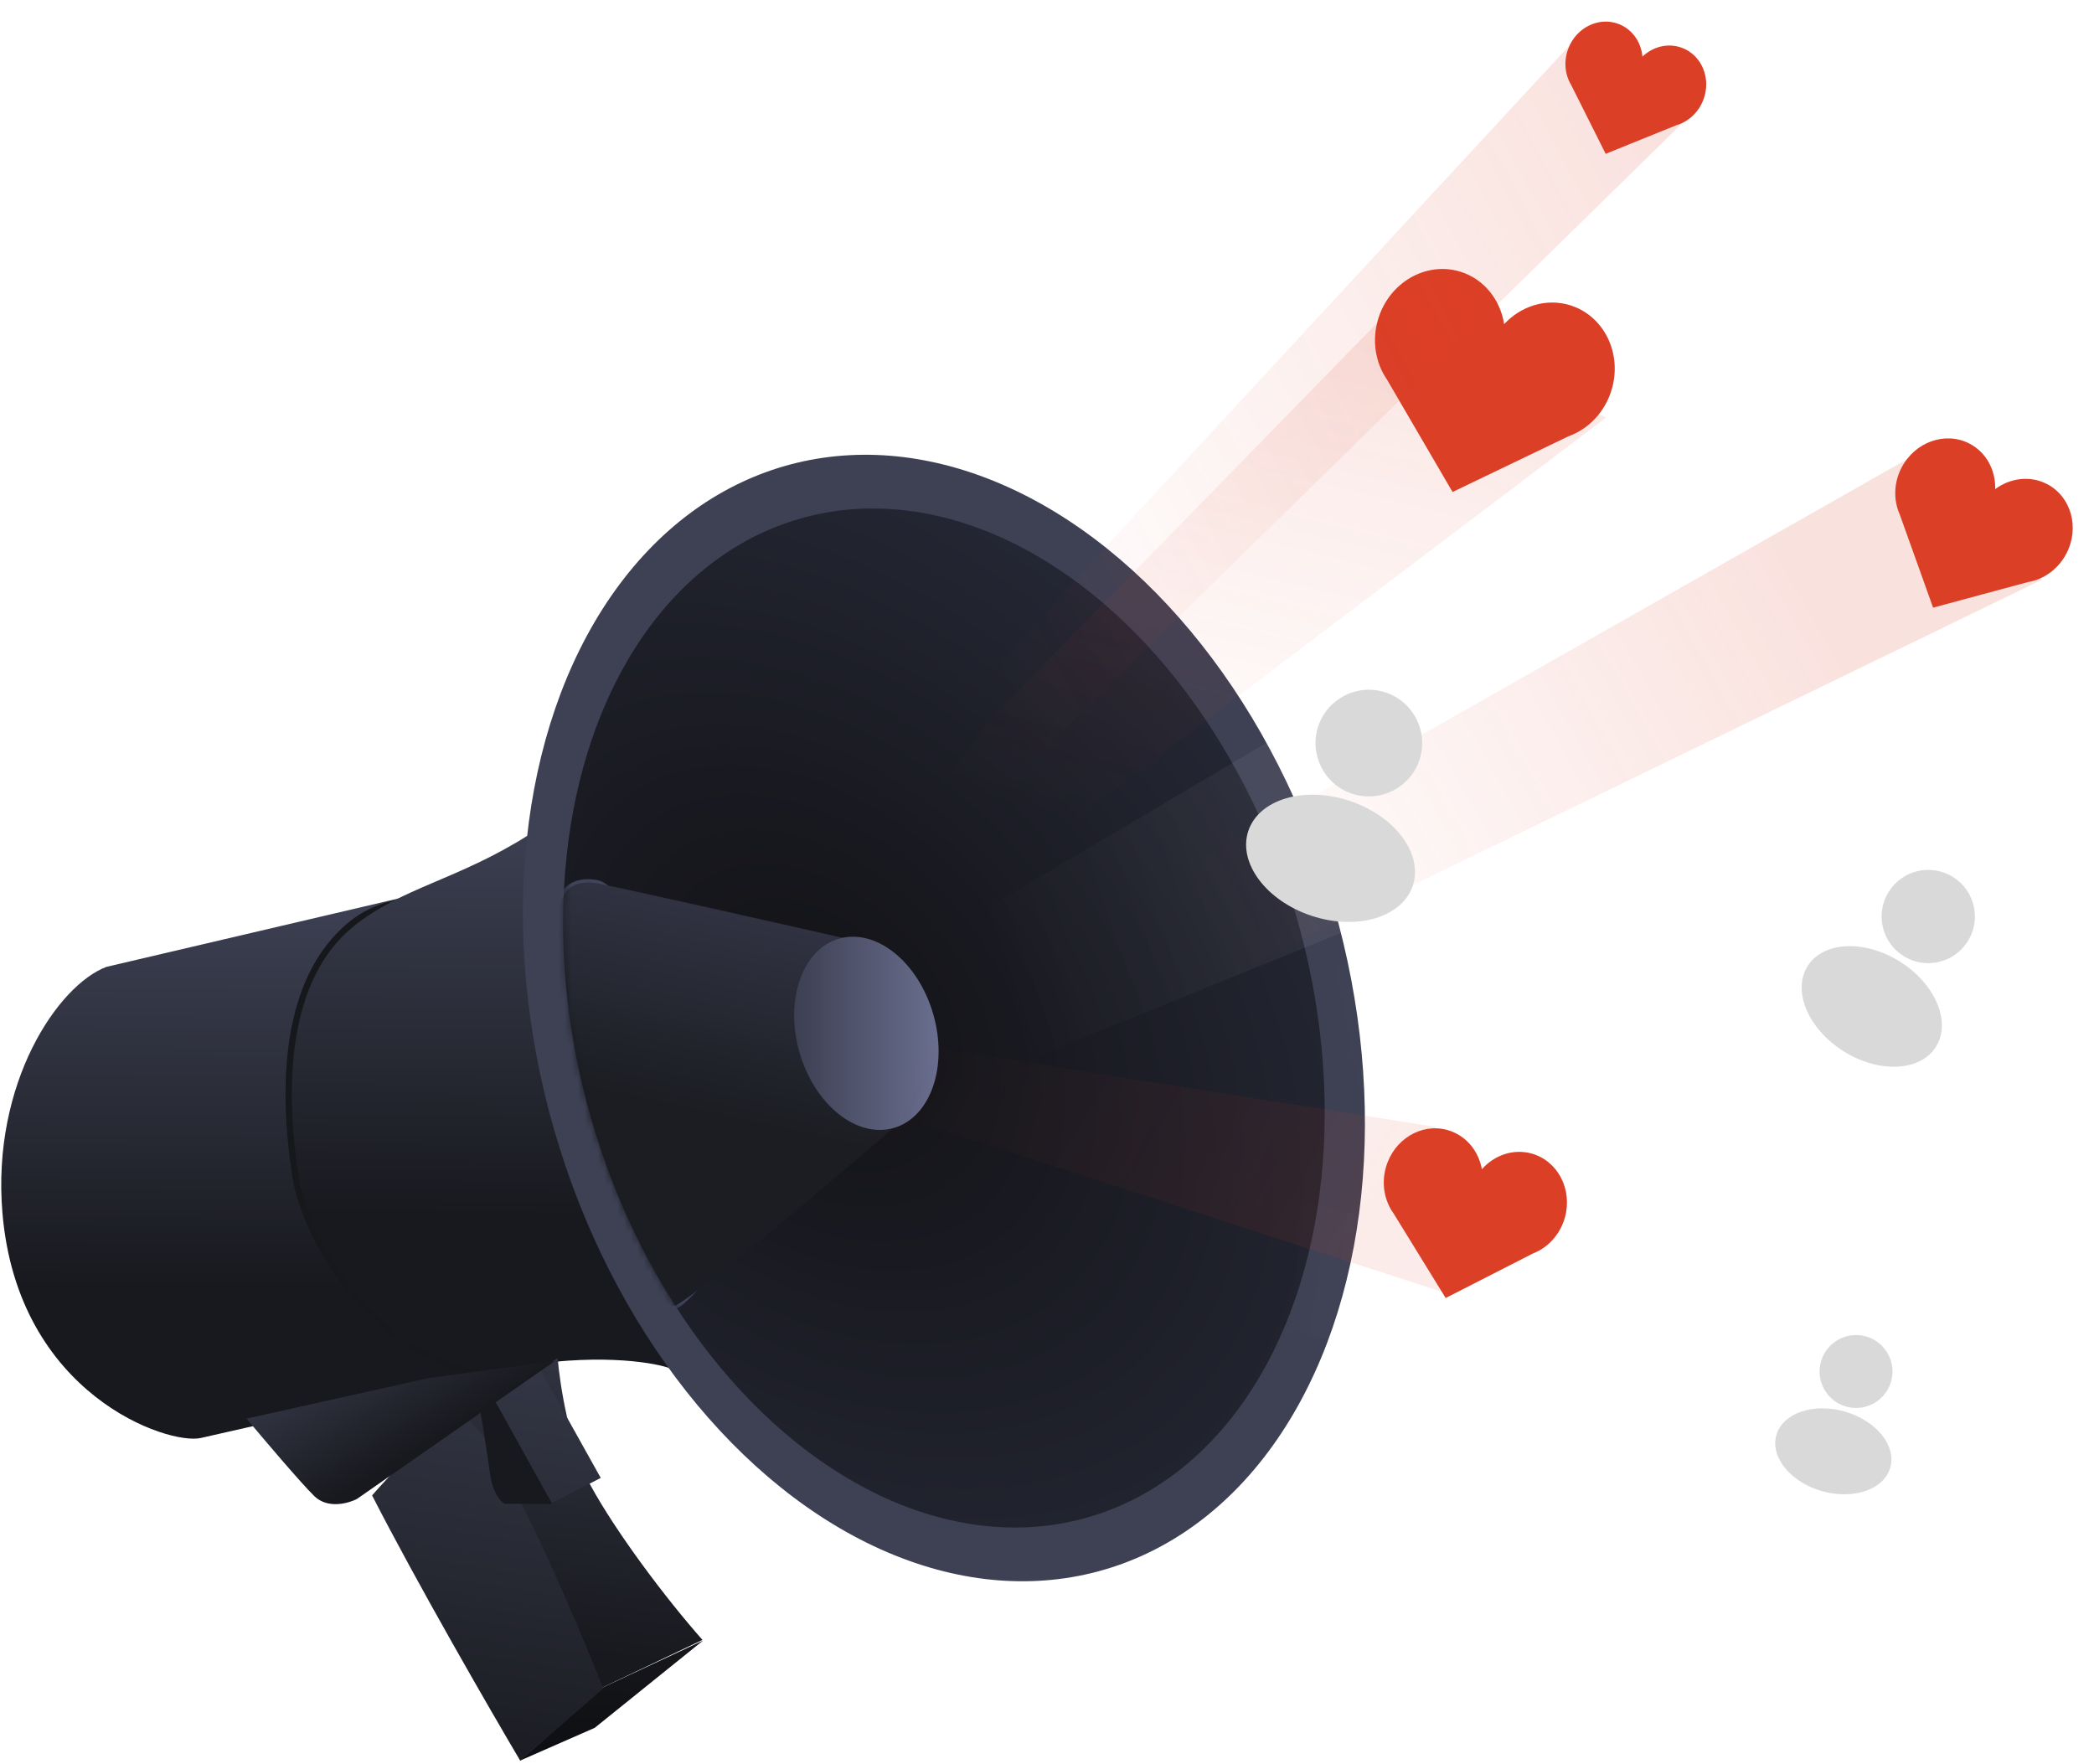 <svg width="317" height="267" viewBox="0 0 317 267" fill="none" xmlns="http://www.w3.org/2000/svg">
<path d="M16.119 146.366L62.581 135.482C99.75 154.326 88.034 191.095 77.53 207.124C63.451 210.264 34.317 216.773 30.419 217.683C25.545 218.82 2.669 211.235 0.364 183.568C-1.266 163.994 8.756 149.128 16.119 146.366Z" fill="url(#paint0_linear_11093_691)"/>
<path d="M77.552 207.507C83.749 206.378 87.917 204.121 90.88 202.271C91.427 201.93 91.925 201.608 92.384 201.311C93.183 200.794 93.863 200.354 94.476 200.023C95.427 199.51 96.056 199.353 96.557 199.504C97.995 200.253 99.279 200.452 100.386 200.038C101.496 199.622 102.306 198.632 102.89 197.28C104.052 194.59 104.447 190.175 104.352 184.7C104.161 173.715 101.985 158.139 99.626 142.693C98.679 136.49 97.385 132.317 95.877 129.634C94.365 126.941 92.603 125.697 90.725 125.482C88.879 125.27 87.049 126.073 85.423 127.175C83.806 128.271 82.322 129.712 81.133 130.912C75.825 134.284 70.77 135.033 66.062 135.678C65.952 135.693 65.842 135.708 65.732 135.723C61.157 136.349 56.85 136.938 53.145 139.966C48.127 144.069 45.495 150.182 44.384 156.955C43.273 163.73 43.676 171.209 44.767 178.112C45.77 184.459 50.064 192.493 56.019 198.589C61.968 204.679 69.683 208.941 77.552 207.507Z" fill="url(#paint1_linear_11093_691)" stroke="#16181C" strokeWidth="0.911"/>
<path d="M77.47 207.058C89.712 204.828 98.39 206.129 101.199 207.058C112.325 212.917 103.896 173.666 99.176 142.762C95.4 118.038 84.902 121.509 80.125 126.335C69.296 133.242 60.789 134.306 53.434 140.319C43.629 148.334 43.044 164.29 45.217 178.041C47.188 190.508 62.168 209.847 77.47 207.058Z" fill="url(#paint2_linear_11093_691)"/>
<ellipse cx="142.898" cy="154.111" rx="61.388" ry="86.969" transform="rotate(-16.142 142.898 154.111)" fill="#3E4154"/>
<ellipse cx="142.894" cy="154.111" rx="55.531" ry="78.671" transform="rotate(-16.142 142.894 154.111)" fill="url(#paint3_radial_11093_691)"/>
<path d="M89.356 224.781C86.216 219.008 84.757 209.587 84.419 205.598L68.984 214.367C69.471 217.838 71.085 226.096 73.642 231.357C76.2 236.619 86.4 249.626 91.18 255.472L106.344 248.256C100.772 241.953 93.281 231.997 89.356 224.781Z" fill="url(#paint4_linear_11093_691)"/>
<path d="M90.035 261.564L106.442 248.348L91.347 255.399L78.68 266.547L90.035 261.564Z" fill="url(#paint5_linear_11093_691)"/>
<path d="M56.328 226.378C63.186 239.777 74.139 258.741 78.758 266.548L91.317 255.591C85.539 241.028 73.036 212.407 69.244 214.432C65.453 216.458 59.054 223.24 56.328 226.378Z" fill="url(#paint6_linear_11093_691)"/>
<path d="M90.944 223.733L81.823 207.397L74.35 211.52L83.523 227.547L90.944 223.733Z" fill="url(#paint7_linear_11093_691)"/>
<path d="M83.58 227.65H76.364C75.798 227.323 74.573 225.98 74.202 223.218C73.905 221.005 73.236 216.794 72.762 213.872L54.034 226.92C52.724 227.595 49.599 228.456 47.584 226.49C45.569 224.524 39.907 217.848 37.328 214.756L64.911 208.613L84.013 206.033L75.048 212.279L83.58 227.65Z" fill="url(#paint8_linear_11093_691)"/>
<mask id="mask0_11093_691" style="mask-type:alpha" maskUnits="userSpaceOnUse" x="85" y="76" width="116" height="156">
<ellipse cx="142.894" cy="154.111" rx="55.531" ry="78.671" transform="rotate(-16.142 142.894 154.111)" fill="url(#paint9_linear_11093_691)"/>
</mask>
<g mask="url(#mask0_11093_691)">
<path d="M90.3 133.713C87.019 133.143 85.606 134.783 85.31 135.674C83.883 137.955 82.816 146.011 82.461 149.753L94.937 192.884C96.481 194.666 100.069 198.123 102.066 197.696C104.062 197.268 113.321 185.019 123.955 175.87L110.132 146.87C97.597 144.018 93.582 134.284 90.3 133.713Z" fill="url(#paint10_linear_11093_691)" stroke="#40435A" strokeWidth="1.822"/>
<path d="M90.3 133.713C87.019 133.143 85.606 134.783 85.31 135.674C83.883 137.955 82.816 146.011 82.461 149.753L94.937 192.884C96.481 194.666 100.069 198.123 102.066 197.696C104.062 197.268 125.829 178.863 136.463 169.715L132.007 142.981C119.472 140.129 93.582 134.284 90.3 133.713Z" fill="url(#paint11_linear_11093_691)"/>
<ellipse cx="131.158" cy="156.429" rx="10.528" ry="14.915" transform="rotate(-16.142 131.158 156.429)" fill="url(#paint12_linear_11093_691)"/>
</g>
<g opacity="0.4" filter="url(#filter0_f_11093_691)">
<path d="M129.094 149.496L204.905 104.661L202.735 123.489L209.72 138.501L129.094 171.249L129.094 149.496Z" fill="url(#paint13_linear_11093_691)"/>
</g>
<g opacity="0.5" filter="url(#filter1_f_11093_691)">
<path d="M198.296 147.046L292.557 131.962L289.093 145.452L286.298 161.372L193.85 165.251L198.296 147.046Z" fill="url(#paint14_linear_11093_691)"/>
</g>
<g opacity="0.5" filter="url(#filter2_f_11093_691)">
<path d="M173.471 134.942L293.341 66.882L300.224 71.991L309.058 87.788L173.299 153.682L165.663 141.718L173.471 134.942Z" fill="url(#paint15_linear_11093_691)"/>
</g>
<g opacity="0.5" filter="url(#filter3_f_11093_691)">
<path d="M150.131 108.664L211.857 45.431L223.71 55.378L243.17 63.191L149.047 134.457L129.081 135.925L150.131 108.664Z" fill="url(#paint16_linear_11093_691)"/>
</g>
<g opacity="0.4" filter="url(#filter4_f_11093_691)">
<path d="M132.09 157.137L217.16 170.566L226.769 184.528L218.8 195.722L112.339 161.244L123.932 154.112L132.09 157.137Z" fill="url(#paint17_linear_11093_691)"/>
</g>
<g opacity="0.5" filter="url(#filter5_f_11093_691)">
<path d="M173.074 175.956L282.165 202.922L282.714 212.22L275.491 224.777L162.652 191.53L152.837 180.344L173.074 175.956Z" fill="url(#paint18_linear_11093_691)"/>
</g>
<circle cx="280.977" cy="207.622" r="5.518" transform="rotate(15.878 280.977 207.622)" fill="#D9D9D9"/>
<ellipse cx="277.536" cy="219.708" rx="8.967" ry="6.264" transform="rotate(15.878 277.536 219.708)" fill="#D9D9D9"/>
<circle cx="207.222" cy="112.49" r="8.072" transform="rotate(18.393 207.222 112.49)" fill="#D9D9D9"/>
<ellipse cx="201.425" cy="129.936" rx="13.12" ry="9.164" transform="rotate(18.393 201.425 129.936)" fill="#D9D9D9"/>
<circle cx="291.91" cy="138.746" r="7.06" transform="rotate(32.139 291.91 138.746)" fill="#D9D9D9"/>
<ellipse cx="283.358" cy="152.36" rx="11.474" ry="8.015" transform="rotate(32.139 283.358 152.36)" fill="#D9D9D9"/>
<path fillRule="evenodd" clipRule="evenodd" d="M237.458 66.041C240.426 64.971 242.921 62.455 243.958 59.062C245.647 53.538 242.83 47.78 237.666 46.201C234.049 45.096 230.24 46.334 227.703 49.073C227.13 45.383 224.665 42.228 221.048 41.122C215.884 39.544 210.329 42.743 208.641 48.267C207.635 51.558 208.228 54.931 209.963 57.455L219.894 74.479L237.458 66.041Z" fill="#DB3F26"/>
<path fillRule="evenodd" clipRule="evenodd" d="M210.976 183.713C209.608 181.822 209.094 179.263 209.8 176.737C210.985 172.498 215.158 169.959 219.12 171.067C221.895 171.843 223.832 174.201 224.335 177.002C226.218 174.869 229.097 173.855 231.872 174.631C235.835 175.739 238.086 180.073 236.901 184.313C236.174 186.916 234.319 188.879 232.078 189.749L218.852 196.498L210.976 183.713Z" fill="#DB3F26"/>
<path fillRule="evenodd" clipRule="evenodd" d="M306.978 88.12C309.35 87.732 311.571 86.196 312.821 83.799C314.857 79.896 313.551 75.19 309.903 73.287C307.348 71.954 304.322 72.349 302.039 74.047C302.125 71.203 300.719 68.495 298.164 67.162C294.516 65.259 289.908 66.88 287.872 70.782C286.659 73.108 286.633 75.719 287.581 77.852L292.643 91.988L306.978 88.12Z" fill="#DB3F26"/>
<g opacity="0.5" filter="url(#filter6_f_11093_691)">
<path d="M173.489 76.168L238.104 6.329L246.039 15.075L255.872 17.475L152.227 119.096L145.364 106.674L173.489 76.168Z" fill="url(#paint19_linear_11093_691)"/>
</g>
<path fillRule="evenodd" clipRule="evenodd" d="M253.771 18.959C255.565 18.438 257.133 17.045 257.873 15.078C259.078 11.877 257.629 8.369 254.636 7.243C252.54 6.454 250.243 7.043 248.641 8.567C248.441 6.365 247.102 4.408 245.006 3.619C242.014 2.493 238.611 4.175 237.406 7.377C236.689 9.284 236.913 11.301 237.845 12.857L243.075 23.288L253.771 18.959Z" fill="#DB3F26"/>
<defs>
<filter id="filter0_f_11093_691" x="127.545" y="103.112" width="83.723" height="69.686" filterUnits="userSpaceOnUse" color-interpolation-filters="sRGB">
<feFlood flood-opacity="0" result="BackgroundImageFix"/>
<feBlend mode="normal" in="SourceGraphic" in2="BackgroundImageFix" result="shape"/>
<feGaussianBlur stdDeviation="0.774" result="effect1_foregroundBlur_11093_691"/>
</filter>
<filter id="filter1_f_11093_691" x="192.303" y="130.413" width="101.801" height="36.388" filterUnits="userSpaceOnUse" color-interpolation-filters="sRGB">
<feFlood flood-opacity="0" result="BackgroundImageFix"/>
<feBlend mode="normal" in="SourceGraphic" in2="BackgroundImageFix" result="shape"/>
<feGaussianBlur stdDeviation="0.774" result="effect1_foregroundBlur_11093_691"/>
</filter>
<filter id="filter2_f_11093_691" x="164.115" y="65.332" width="146.489" height="89.898" filterUnits="userSpaceOnUse" color-interpolation-filters="sRGB">
<feFlood flood-opacity="0" result="BackgroundImageFix"/>
<feBlend mode="normal" in="SourceGraphic" in2="BackgroundImageFix" result="shape"/>
<feGaussianBlur stdDeviation="0.774" result="effect1_foregroundBlur_11093_691"/>
</filter>
<filter id="filter3_f_11093_691" x="127.529" y="43.882" width="117.192" height="93.593" filterUnits="userSpaceOnUse" color-interpolation-filters="sRGB">
<feFlood flood-opacity="0" result="BackgroundImageFix"/>
<feBlend mode="normal" in="SourceGraphic" in2="BackgroundImageFix" result="shape"/>
<feGaussianBlur stdDeviation="0.774" result="effect1_foregroundBlur_11093_691"/>
</filter>
<filter id="filter4_f_11093_691" x="110.787" y="152.563" width="117.528" height="44.708" filterUnits="userSpaceOnUse" color-interpolation-filters="sRGB">
<feFlood flood-opacity="0" result="BackgroundImageFix"/>
<feBlend mode="normal" in="SourceGraphic" in2="BackgroundImageFix" result="shape"/>
<feGaussianBlur stdDeviation="0.774" result="effect1_foregroundBlur_11093_691"/>
</filter>
<filter id="filter5_f_11093_691" x="151.287" y="174.407" width="132.973" height="51.919" filterUnits="userSpaceOnUse" color-interpolation-filters="sRGB">
<feFlood flood-opacity="0" result="BackgroundImageFix"/>
<feBlend mode="normal" in="SourceGraphic" in2="BackgroundImageFix" result="shape"/>
<feGaussianBlur stdDeviation="0.774" result="effect1_foregroundBlur_11093_691"/>
</filter>
<filter id="filter6_f_11093_691" x="143.818" y="4.78" width="113.606" height="115.865" filterUnits="userSpaceOnUse" color-interpolation-filters="sRGB">
<feFlood flood-opacity="0" result="BackgroundImageFix"/>
<feBlend mode="normal" in="SourceGraphic" in2="BackgroundImageFix" result="shape"/>
<feGaussianBlur stdDeviation="0.774" result="effect1_foregroundBlur_11093_691"/>
</filter>
<linearGradient id="paint0_linear_11093_691" x1="43.602" y1="135.482" x2="43.271" y2="194.967" gradientUnits="userSpaceOnUse">
<stop stop-color="#3E4154"/>
<stop offset="1" stop-color="#18191E"/>
</linearGradient>
<linearGradient id="paint1_linear_11093_691" x1="75.439" y1="122.893" x2="83.852" y2="217.426" gradientUnits="userSpaceOnUse">
<stop stop-color="#1B1C21"/>
<stop offset="1" stop-color="#292C3C"/>
</linearGradient>
<linearGradient id="paint2_linear_11093_691" x1="75.439" y1="122.893" x2="74.941" y2="184.13" gradientUnits="userSpaceOnUse">
<stop stop-color="#3E4154"/>
<stop offset="1" stop-color="#18191E"/>
</linearGradient>
<radialGradient id="paint3_radial_11093_691" cx="0" cy="0" r="1" gradientUnits="userSpaceOnUse" gradientTransform="translate(123.585 148.522) rotate(62.396) scale(137.845 97.299)">
<stop stop-color="#121215"/>
<stop offset="1" stop-color="#292C3C"/>
</radialGradient>
<linearGradient id="paint4_linear_11093_691" x1="90.841" y1="181.475" x2="83.122" y2="249.954" gradientUnits="userSpaceOnUse">
<stop stop-color="#3E4154"/>
<stop offset="1" stop-color="#18191E"/>
</linearGradient>
<linearGradient id="paint5_linear_11093_691" x1="94.921" y1="239.545" x2="93.21" y2="269.139" gradientUnits="userSpaceOnUse">
<stop stop-color="#1C1C20"/>
<stop offset="1" stop-color="#0C0D11"/>
</linearGradient>
<linearGradient id="paint6_linear_11093_691" x1="76.798" y1="178.787" x2="62.716" y2="273.193" gradientUnits="userSpaceOnUse">
<stop stop-color="#3E4154"/>
<stop offset="1" stop-color="#18191E"/>
</linearGradient>
<linearGradient id="paint7_linear_11093_691" x1="76.798" y1="178.787" x2="62.716" y2="273.193" gradientUnits="userSpaceOnUse">
<stop stop-color="#3E4154"/>
<stop offset="1" stop-color="#18191E"/>
</linearGradient>
<linearGradient id="paint8_linear_11093_691" x1="53.468" y1="193.613" x2="67.502" y2="216.906" gradientUnits="userSpaceOnUse">
<stop stop-color="#3E4154"/>
<stop offset="1" stop-color="#18191E"/>
</linearGradient>
<linearGradient id="paint9_linear_11093_691" x1="142.894" y1="75.44" x2="159.205" y2="250.815" gradientUnits="userSpaceOnUse">
<stop stop-color="#1B1C21"/>
<stop offset="1" stop-color="#292C3C"/>
</linearGradient>
<linearGradient id="paint10_linear_11093_691" x1="109.462" y1="133.596" x2="102.08" y2="167.849" gradientUnits="userSpaceOnUse">
<stop stop-color="#333546"/>
<stop offset="1" stop-color="#1B1D22"/>
</linearGradient>
<linearGradient id="paint11_linear_11093_691" x1="109.462" y1="133.596" x2="102.08" y2="167.849" gradientUnits="userSpaceOnUse">
<stop stop-color="#333546"/>
<stop offset="1" stop-color="#1B1D22"/>
</linearGradient>
<linearGradient id="paint12_linear_11093_691" x1="121.203" y1="153.548" x2="156.691" y2="163.819" gradientUnits="userSpaceOnUse">
<stop stop-color="#3E4154"/>
<stop offset="1" stop-color="#8990BA"/>
</linearGradient>
<linearGradient id="paint13_linear_11093_691" x1="151.226" y1="148.523" x2="218.848" y2="124.82" gradientUnits="userSpaceOnUse">
<stop stop-color="white" stop-opacity="0"/>
<stop offset="1" stop-color="white" stop-opacity="0.2"/>
</linearGradient>
<linearGradient id="paint14_linear_11093_691" x1="203.477" y1="156.632" x2="270.668" y2="144.063" gradientUnits="userSpaceOnUse">
<stop stop-color="white" stop-opacity="0"/>
<stop offset="1" stop-color="white" stop-opacity="0.2"/>
</linearGradient>
<linearGradient id="paint15_linear_11093_691" x1="183.922" y1="141.262" x2="272.812" y2="90.875" gradientUnits="userSpaceOnUse">
<stop stop-color="#DB3F26" stop-opacity="0"/>
<stop offset="1" stop-color="#DB3F26" stop-opacity="0.3"/>
</linearGradient>
<linearGradient id="paint16_linear_11093_691" x1="150.145" y1="121.265" x2="170.096" y2="39.775" gradientUnits="userSpaceOnUse">
<stop stop-color="#DB3F26" stop-opacity="0"/>
<stop offset="1" stop-color="#DB3F26" stop-opacity="0.25"/>
</linearGradient>
<linearGradient id="paint17_linear_11093_691" x1="131.174" y1="170.287" x2="192.891" y2="206.038" gradientUnits="userSpaceOnUse">
<stop stop-color="#DB3F26" stop-opacity="0"/>
<stop offset="1" stop-color="#DB3F26" stop-opacity="0.25"/>
</linearGradient>
<linearGradient id="paint18_linear_11093_691" x1="195.76" y1="190.128" x2="277.351" y2="201.033" gradientUnits="userSpaceOnUse">
<stop stop-color="white" stop-opacity="0"/>
<stop offset="1" stop-color="white" stop-opacity="0.2"/>
</linearGradient>
<linearGradient id="paint19_linear_11093_691" x1="154.821" y1="113.812" x2="267.571" y2="53.944" gradientUnits="userSpaceOnUse">
<stop stop-color="#DB3F26" stop-opacity="0"/>
<stop offset="1" stop-color="#DB3F26" stop-opacity="0.3"/>
</linearGradient>
</defs>
</svg>
